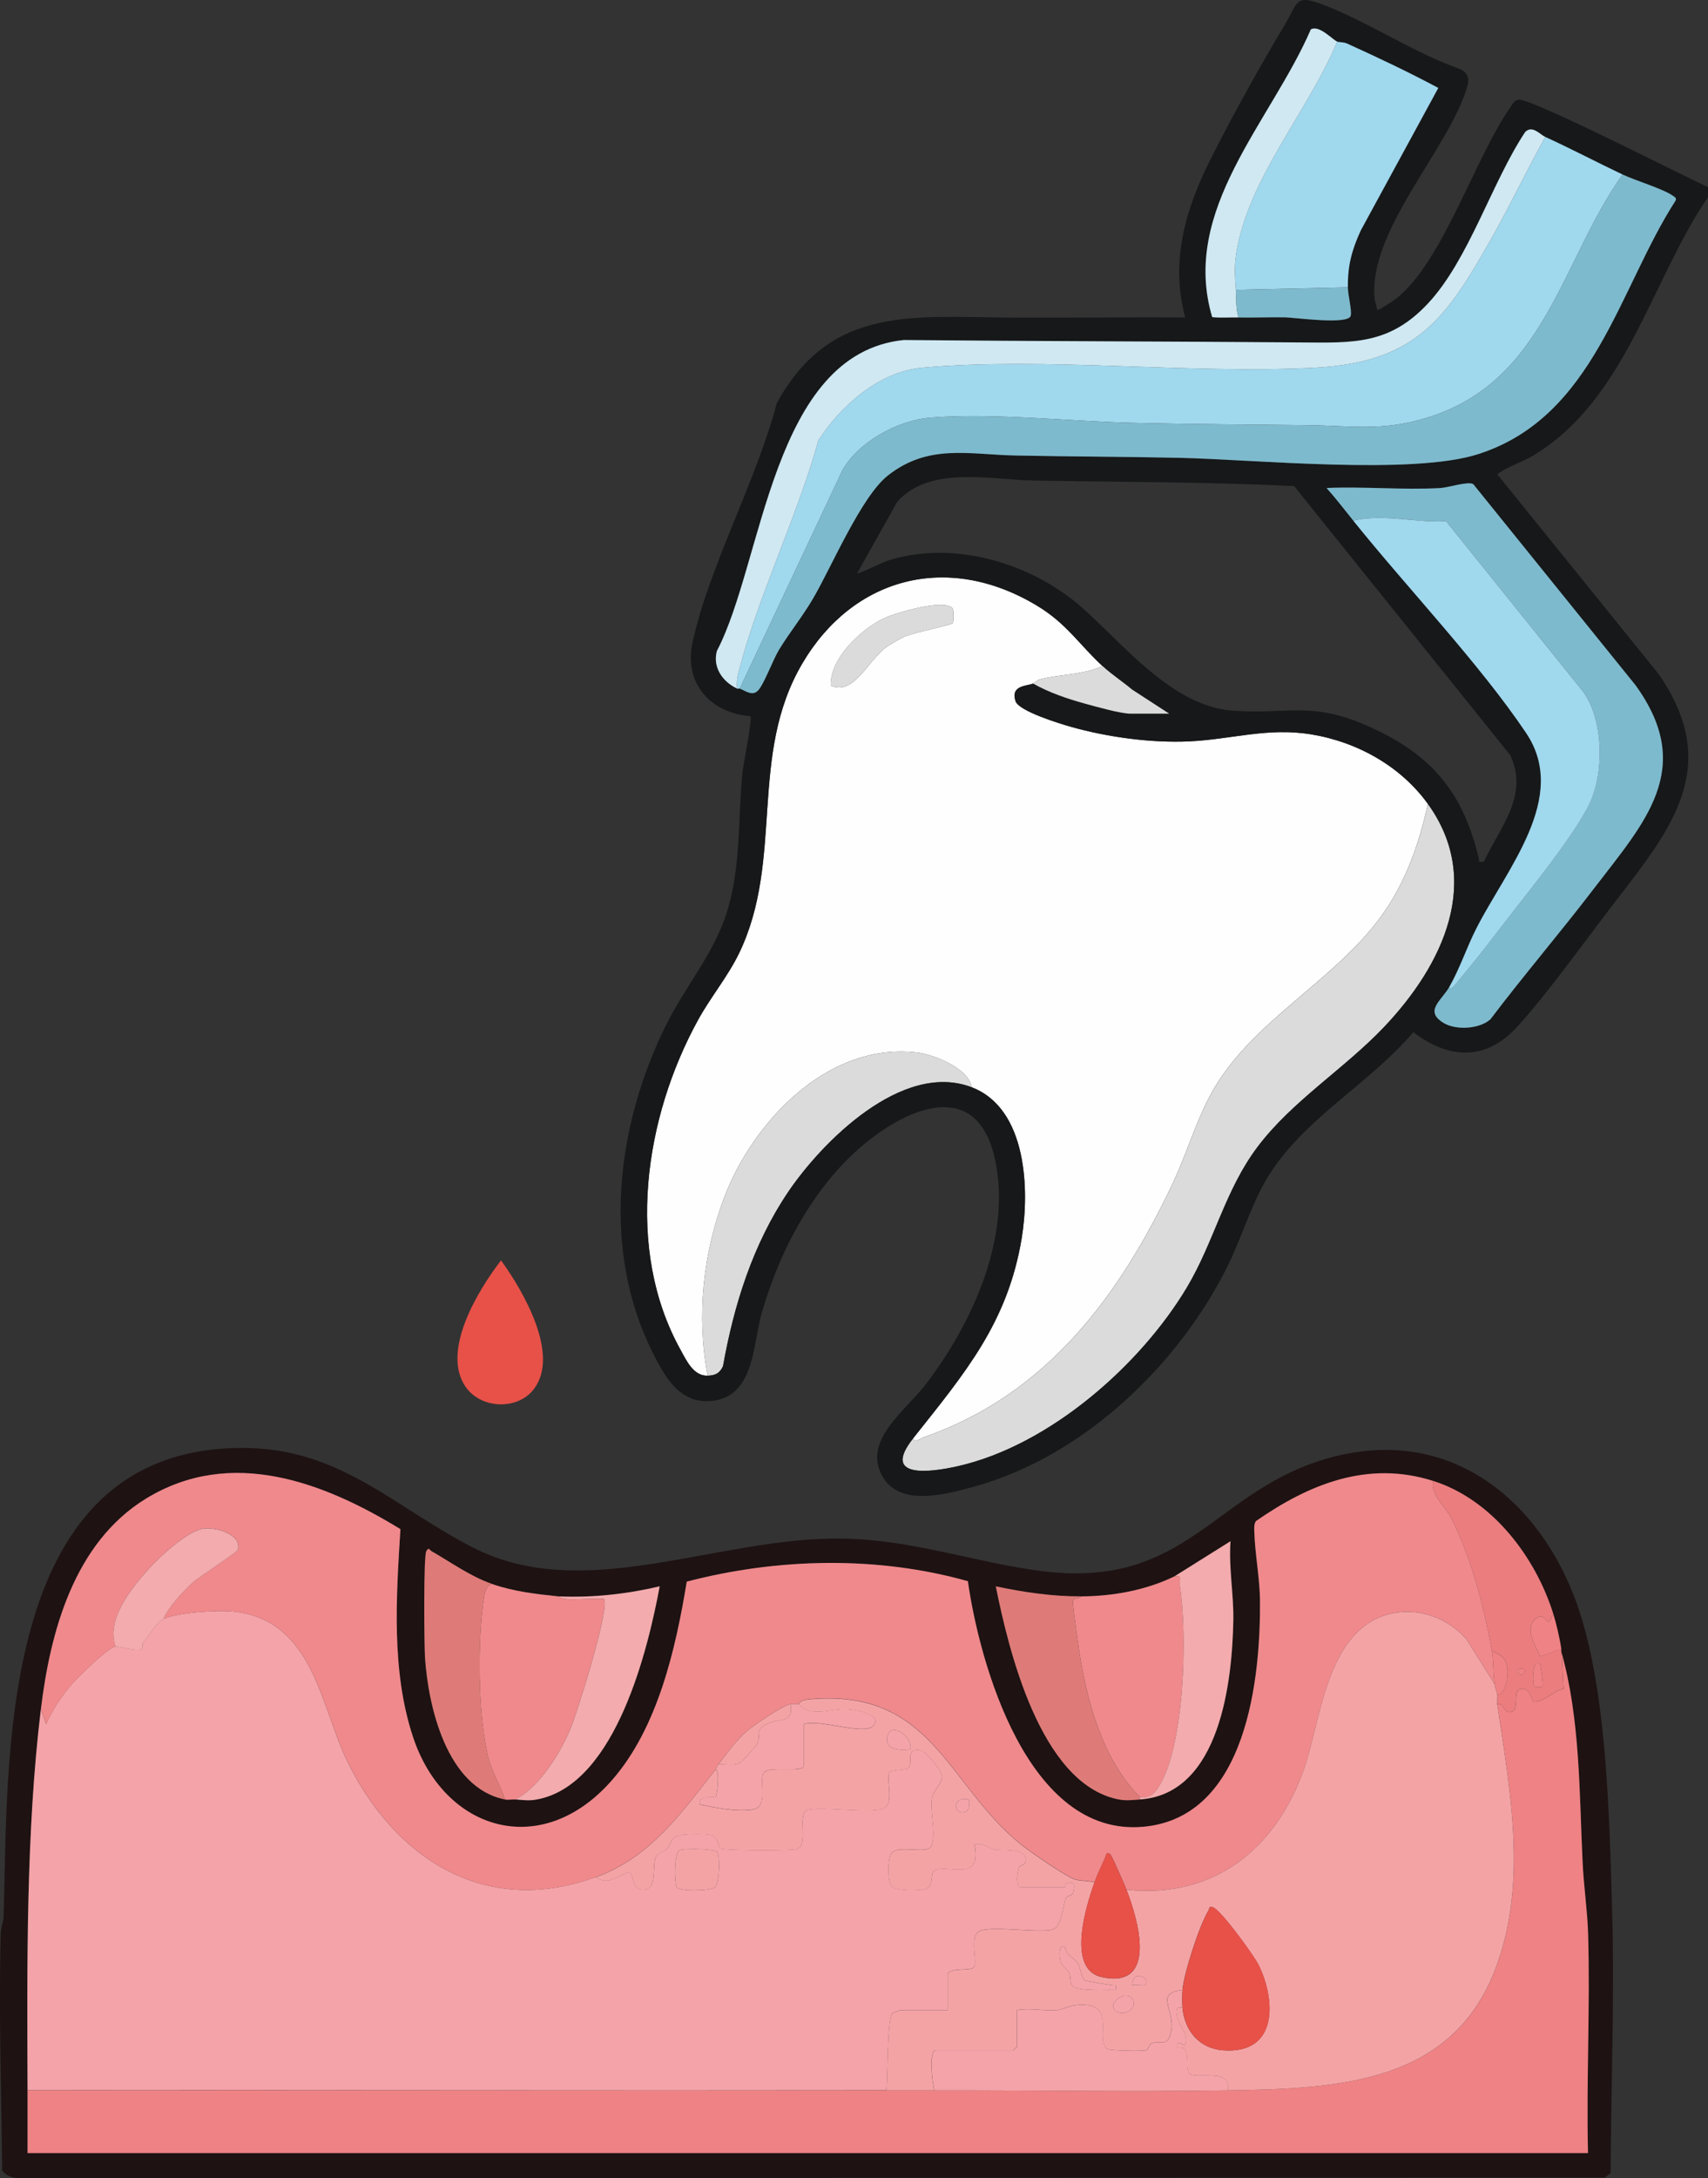 <?xml version="1.0" encoding="UTF-8"?>
<svg id="Capa_2" data-name="Capa 2" xmlns="http://www.w3.org/2000/svg" viewBox="0 0 512.53 653.45">
  <rect x="0" y="0" width="512.53" height="653.45" fill="#333333" stroke="none"/>
  <defs>
    <style>
      .cls-1 {
        fill: #e85148;
      }

      .cls-2 {
        fill: #dadbda;
      }

      .cls-3 {
        fill: #fefefe;
      }

      .cls-4 {
        fill: #ef8284;
      }

      .cls-5 {
        fill: #a0d8ee;
      }

      .cls-6 {
        fill: #cfe8f2;
      }

      .cls-7 {
        fill: #f3abad;
      }

      .cls-8 {
        fill: #f4a3a8;
      }

      .cls-9 {
        fill: #f0898c;
      }

      .cls-10 {
        fill: #7ebacd;
      }

      .cls-11 {
        fill: #1e1212;
      }

      .cls-12 {
        fill: #f4a3a5;
      }

      .cls-13 {
        fill: #de7b78;
      }

      .cls-14 {
        fill: #eb7d7f;
      }

      .cls-15 {
        fill: #161819;
      }
    </style>
  </defs>
  <g id="Capa_1-2" data-name="Capa 1">
    <g>
      <path class="cls-1" d="M150.34,378.1c6.66,9.15,17.75,28.23,9.87,38.6-4.89,6.44-15.96,6.01-20.55-.75-7.27-10.71,3.72-28.79,10.68-37.85Z"/>
      <path class="cls-3" d="M330.83,199.8c-5.79,2.67-12.54,2.42-18.64,3.95-1.21.3-1.73,1.15-2.17,1.31-2.03.77-6.87.54-5.29,5.29.99,2.97,13.16,6.71,16.68,7.7,10.94,3.08,24.04,4.88,35.46,4.35,12.69-.6,23.51-4.24,36.58-2.1,14.15,2.32,27.06,9.8,35.02,20.87-2.69,12.06-6.62,23.55-14.08,33.78-14.75,20.23-40.06,31.9-51.69,54.48-4.2,8.15-6.96,17.5-10.93,25.84-15.67,32.93-37.24,62.9-74.55,75.87-.87.3-2.73,1.88-3.23.35,15.51-19.56,28.37-34.62,32.58-60.02,2.34-14.11,1.77-38.86-14.97-45.29-.78-5.63-11.26-9.84-16.5-10.45-27.28-3.15-49.44,21.52-57.74,43.36-6.45,16.97-8.39,35.84-5.01,53.59-4.26.16-6.36-4.52-8.15-7.76-16.78-30.24-10.82-69.76,5.33-99.08,3.76-6.82,8.94-13,12.31-20.03,13.51-28.2,2.64-59.12,18.91-86.79,15.15-25.78,43.53-33.56,70.47-17.3,8.85,5.34,12.59,11.61,19.59,18.07ZM285.9,182.61c-2.07-3.21-17.09,1.22-20.44,2.77-7.25,3.36-16.54,12.34-16.15,20.33,7.01,3.03,11.08-7.56,16.66-11.58,1.08-.78,4.24-2.61,5.45-3.15,2.68-1.19,14.09-3.46,14.49-4.06.31-.46.31-3.82,0-4.31Z"/>
      <path class="cls-2" d="M274.01,431.5c.5,1.52,2.36-.05,3.23-.35,37.31-12.97,58.88-42.94,74.55-75.87,3.97-8.34,6.73-17.69,10.93-25.84,11.63-22.58,36.95-34.25,51.69-54.48,7.46-10.23,11.39-21.72,14.08-33.78,16.52,22.97,4.6,48.23-13.2,66.96-11.86,12.48-27.5,22.11-37.88,35.86-9.88,13.07-13,28.46-21.34,42.38-13.75,22.94-40.92,47.22-68.75,53.49-8.68,1.96-22.81,3.61-13.31-8.37Z"/>
      <path class="cls-2" d="M291.61,326.18c-20.87-8.02-45.05,16.52-55.08,31.36-10.65,15.76-16.31,33.99-19.58,52.31-.98,2.09-2.26,2.75-4.59,2.84-3.39-17.76-1.44-36.63,5.01-53.59,8.3-21.84,30.46-46.51,57.74-43.36,5.24.61,15.72,4.81,16.5,10.45Z"/>
      <g>
        <path class="cls-15" d="M512.53,59.13c-17.11,25.04-24.55,60.73-52.41,77.5-3.49,2.1-7.56,3.21-10.83,5.64l48.36,59.85c20.07,28.86,2.6,47.99-14.88,70.88-8.43,11.04-18.34,24.92-27.53,35.06-9.24,10.18-20.44,9.82-31.13,1.57-12.71,14.96-31.37,25.08-42.38,41.44-5.88,8.74-8.57,18.96-13.13,28.28-14.3,29.24-42.88,57.45-76.37,66.64-8.53,2.34-22.26,6.14-27.47-3.16-5.99-10.69,6.93-19.56,13.11-27.64,14.1-18.47,25.69-44.25,20.72-67.34-4.96-23.04-23.7-17.02-38.19-5.5-16.06,12.77-26.65,33.11-31.94,51.97-2.43,8.67-2.11,23.51-13.45,25.72-10.69,2.08-15.55-6.99-19.32-14.6-15.18-30.63-10.79-67.54,4-97.58,6.13-12.46,15.02-22.11,18.87-35.68,3.77-13.28,2.9-26.84,4.23-40.4.23-2.37,3.06-16.34,2.4-16.93-12.49-1.04-19.93-10.29-17.4-22,4.9-22.73,19.26-48.76,25.26-71.79,16.2-29.77,41.21-25.87,70.95-25.78,17.22.05,34.45-.11,51.66-.04-4.44-16.53-.15-31.93,7.32-46.91,6.51-13.04,15.15-28.54,22.68-41.12,3.89-6.51,2.95-8.97,11.11-5.89,13.72,5.18,27.06,14.34,41.1,19.29,3.39,1.47,3.01,3.77,2.01,6.72-6.36,18.73-29.29,42.29-27.39,62.27.11,1.18.62,2.23.82,3.38.33.23,4.8-2.75,5.6-3.37,13.9-10.77,23.75-42.39,34.25-57.32.63-.9,1.07-2.05,2.32-2.39,3.31-.9,50.27,23.24,57.06,26.23v3.01ZM401.27,12.49c-1.49-.68-5.49-5.1-7.91-3.67-12.06,27.82-39.17,54.1-29.6,86.32,2.61.26,5.27.04,7.9.1,4.67.1,9.37-.12,14.04-.03,2.91.06,18.93,2.31,19.62-.47.41-1.64-.81-6.05-.84-8.53-.09-6.47,1.16-11.15,3.86-17.06l23.27-42.76c-8.92-4.76-18.15-9.13-27.39-13.32-1.07-.49-2.45-.36-2.94-.58ZM221.18,206.57c.2.1.56-.09.8,0,1.83.67,3.93,2.38,5.63.43s4.38-9.18,6.24-12.21c3.16-5.15,7.04-9.94,10.16-15.28,5.55-9.48,14.44-30.57,22.42-36.86,12.18-9.59,24.23-6.3,38.37-6.01,16.33.34,32.56.34,48.89.69,22.88.49,70.1,5.29,89.98-1.13,34.8-11.24,42.04-49.54,59.17-76.08.28-.75-.21-.95-.74-1.34-2.98-2.15-11.32-4.59-15.18-6.43-7.76-3.69-15.37-7.7-23.21-11.28-1.65-.76-3.83-3.57-6-1.52-10.05,15.08-16.92,38.37-29.24,51.52-11.51,12.29-22.25,11.78-37.96,11.65-39.77-.33-79.53-.33-119.3-.73-39.64,4.09-42.1,66.63-56.07,93.25-1.35,4.79,1.56,9.18,6.05,11.32ZM388.3,145.81c-25.93-1.26-51.9-1.19-77.9-1.64-13.23-.23-31.44-4.61-41.17,6.38l-12.02,21.42c.35.33,7.84-3.37,9.17-3.79,19.79-6.24,42.64.66,57.68,13.55,12.18,10.44,27.26,30.13,45.84,31.46,16.95,1.22,23.53-3.07,41.16,4.88,19.17,8.64,28.02,20.16,32.66,39.28.28,1.16-.54,1.31,1.58,1.12,4.89-10.47,13.51-19.76,7.93-31.88l-64.91-80.79ZM434.89,296.09c-2.3,4.07-7.76,7.25-1.56,10.87,3.66,2.14,10.6,1.77,13.9-1.16,9.94-13.14,20.73-25.73,30.74-38.81,15.52-20.29,30.99-36.28,12.82-61.42l-48.7-60.33c-1.6-.93-7.39,1.04-9.97,1.18-11.12.61-22.86-.51-34.05-.02,2.8,3.15,5.37,6.5,8,9.77,16.16,20.13,37.92,42.93,51.88,63.71,12.97,19.3-5.82,40.69-14.94,58.64-2.94,5.78-4.82,11.73-8.12,17.57ZM330.83,199.8c-7-6.46-10.75-12.73-19.59-18.07-26.94-16.26-55.31-8.48-70.47,17.3-16.27,27.68-5.39,58.6-18.91,86.79-3.37,7.03-8.55,13.21-12.31,20.03-16.15,29.32-22.11,68.83-5.33,99.08,1.79,3.24,3.89,7.91,8.15,7.76,2.32-.08,3.61-.74,4.59-2.84,3.26-18.32,8.93-36.55,19.58-52.31,10.03-14.84,34.2-39.38,55.08-31.36,16.74,6.43,17.31,31.19,14.97,45.29-4.21,25.41-17.07,40.47-32.58,60.02-9.5,11.98,4.63,10.33,13.31,8.37,27.82-6.27,55-30.55,68.75-53.49,8.34-13.92,11.46-29.3,21.34-42.38,10.39-13.75,26.02-23.38,37.88-35.86,17.8-18.73,29.72-43.99,13.2-66.96-7.97-11.08-20.87-18.55-35.02-20.87-13.07-2.14-23.89,1.5-36.58,2.1-11.42.54-24.52-1.26-35.46-4.35-3.52-.99-15.69-4.73-16.68-7.7-1.59-4.75,3.26-4.51,5.29-5.29,4.69,2.67,10.33,4.59,15.59,6.03,3.22.88,10.69,3,13.62,3h11.61l-11.12-7.22c-2.88-2.41-6.14-4.54-8.89-7.07Z"/>
        <path class="cls-5" d="M486.91,52.36c-18.49,25.89-23.14,62.15-58.8,72.99-13.62,4.14-22.55,2.35-36.01,2.2-17.37-.19-34.73-.29-52.09-.69-18.89-.43-42.33-3.07-60.83-1.56-9.97.81-21.74,7.4-26.4,15.81l-30.8,65.46c-.24-.09-.6.1-.8,0-.13-1.55-.02-3.03.36-4.54,5.77-22.89,17.66-46.9,24.05-69.93,6.54-10.17,18.05-20.64,31.23-21.8,37.1-3.28,79.79,1.97,117.68.02,30.81-1.59,39.63-15.2,52.81-38.38,5.76-10.12,10.73-20.69,16.39-30.86,7.84,3.58,15.45,7.6,23.21,11.28Z"/>
        <path class="cls-10" d="M221.98,206.57l30.8-65.46c4.66-8.41,16.43-15,26.4-15.81,18.5-1.51,41.94,1.13,60.83,1.56,17.36.4,34.72.5,52.09.69,13.46.15,22.4,1.94,36.01-2.2,35.67-10.85,40.31-47.1,58.8-72.99,3.86,1.83,12.2,4.28,15.18,6.43.53.38,1.02.59.74,1.34-17.13,26.54-24.37,64.85-59.17,76.08-19.88,6.42-67.1,1.62-89.98,1.13-16.33-.35-32.56-.35-48.89-.69-14.13-.29-26.19-3.59-38.37,6.01-7.98,6.29-16.87,27.37-22.42,36.86-3.12,5.33-7,10.13-10.16,15.28-1.86,3.03-4.47,10.18-6.24,12.21s-3.8.25-5.63-.43Z"/>
        <path class="cls-10" d="M434.89,296.09c.11,1.51,2.26-1.26,2.34-1.36,3.92-4.72,7.89-9.63,11.59-14.51,7.62-10.04,23.15-28.73,28.12-39.02,4.44-9.19,4.34-25.17-1.85-33.68l-41.17-51.19c-9.26.54-18.71-2.3-27.85-.17-2.63-3.28-5.21-6.62-8-9.77,11.18-.49,22.93.63,34.05.02,2.57-.14,8.37-2.11,9.97-1.18l48.7,60.33c18.18,25.14,2.7,41.13-12.82,61.42-10.01,13.09-20.8,25.67-30.74,38.81-3.3,2.93-10.24,3.3-13.9,1.16-6.2-3.62-.73-6.8,1.56-10.87Z"/>
        <path class="cls-5" d="M406.07,156.17c9.14-2.14,18.59.71,27.85.17l41.17,51.19c6.19,8.51,6.3,24.48,1.85,33.68-4.97,10.29-20.5,28.97-28.12,39.02-3.7,4.88-7.67,9.78-11.59,14.51-.08.1-2.23,2.87-2.34,1.36,3.3-5.84,5.18-11.79,8.12-17.57,9.12-17.95,27.91-39.34,14.94-58.64-13.96-20.78-35.72-43.57-51.88-63.71Z"/>
        <path class="cls-6" d="M463.7,41.08c-5.66,10.17-10.64,20.74-16.39,30.86-13.18,23.18-22,36.79-52.81,38.38-37.89,1.95-80.58-3.3-117.68-.02-13.18,1.17-24.69,11.64-31.23,21.8-6.39,23.03-18.28,47.04-24.05,69.93-.38,1.52-.5,2.99-.36,4.54-4.49-2.13-7.39-6.52-6.05-11.32,13.97-26.62,16.43-89.16,56.07-93.25,39.77.39,79.53.4,119.3.73,15.71.13,26.45.64,37.96-11.65,12.31-13.14,19.19-36.44,29.24-51.52,2.18-2.06,4.35.76,6,1.52Z"/>
        <path class="cls-5" d="M404.47,86.21l-33.62.75c-.25-4.08-.58-6.32.11-10.81,3.42-22.43,21.63-42.82,30.31-63.67.49.22,1.87.1,2.94.58,9.24,4.18,18.47,8.56,27.39,13.32l-23.27,42.76c-2.71,5.91-3.95,10.58-3.86,17.06Z"/>
        <path class="cls-6" d="M401.27,12.49c-8.68,20.84-26.89,41.24-30.31,63.67-.68,4.49-.36,6.73-.11,10.81.17,2.79-.06,5.52.8,8.27-2.62-.06-5.28.17-7.9-.1-9.57-32.22,17.54-58.5,29.6-86.32,2.42-1.43,6.43,2.99,7.91,3.67Z"/>
        <path class="cls-10" d="M404.47,86.21c.03,2.48,1.25,6.89.84,8.53-.69,2.78-16.71.53-19.62.47-4.67-.09-9.37.13-14.04.03-.86-2.75-.63-5.48-.8-8.27l33.62-.75Z"/>
      </g>
      <path class="cls-2" d="M330.83,199.8c2.75,2.53,6.01,4.66,8.89,7.07l11.12,7.22h-11.61c-2.93,0-10.4-2.11-13.62-3-5.26-1.44-10.91-3.37-15.59-6.03.43-.17.95-1.01,2.17-1.31,6.11-1.53,12.86-1.28,18.64-3.95Z"/>
      <path class="cls-2" d="M285.9,182.61c.31.49.32,3.84,0,4.31-.4.6-11.8,2.87-14.49,4.06-1.22.54-4.37,2.37-5.45,3.15-5.58,4.03-9.65,14.61-16.66,11.58-.39-7.99,8.9-16.97,16.15-20.33,3.35-1.55,18.37-5.98,20.44-2.77Z"/>
      <g>
        <path class="cls-11" d="M64.93,434.73c34.56-3.34,50.79,16.06,76.99,29.51,33.48,17.18,73.49-3.3,110.91-2.68,21.18.35,39.23,7.05,59.32,9.69,44.62,5.86,52.07-24.74,87.52-34.11,36.3-9.59,62.93,13.79,73.65,44.36,8.91,25.43,9.6,63.83,10.42,91.01.8,26.4-.33,52.99-.43,79.4l-1.77,1.35-475.32.19c-2.19.08-4.22-.65-5.57-2.29-.22-23.55-1.06-47.5-.43-71.12.05-1.78.81-3.42.87-5.2,1.37-45.1-2.14-133.74,63.83-140.11ZM12.27,512.74c-4.48,37.01-4.14,76.93-4,114.34.02,6.26-.02,12.55,0,18.81h468.24c-.52-21.91.68-43.94.03-65.85-.2-6.71-1.3-14.31-1.63-21.04-1.03-21.05-.69-43.19-6.41-63.56-.03-.25.03-.51,0-.75-.43-3.08-1.47-7.56-2.4-10.53-5.17-16.61-17.99-34.12-36.02-39.87-19.78-6.3-37.43,1.07-53.22,12.04-.64,1-.5,2.27-.47,3.39.19,6.31,1.64,14,1.69,20.27.2,22.74-3.62,65.14-34.94,68.03-34.84,3.21-49.25-49.25-52.71-73.66-27.22-7.67-57.12-6.98-84.36.13-3.28,19.87-8.61,43.84-22.54,59.68-21.17,24.06-50.33,15.02-59.62-13.13-6.54-19.82-5.03-41.87-3.76-62.3-22.93-14.05-50.79-24.76-76.29-9.19-21.81,13.31-28.83,40.39-31.6,63.21ZM352.45,472.87c-8.54,4.15-18.48,5.97-28.01,6.02-8.68.04-17.15-1.23-25.61-3,3.78,18.72,13.21,58.9,36.5,63.85,2.58.55,4.49.23,6.73.08,24.18-1.62,27.73-35.74,28.05-53.76.14-7.93-1.42-15.78-.84-23.72l-16.8,10.53ZM151.54,539.82c.87.17,2.19-.06,3.2,0,2.76.16,4.13.55,7.38-.21,22.88-5.35,32.36-45.02,35.83-63.73-9.95,2.33-20.14,3.46-30.41,3.01-6.76-.7-13.6-1.5-20.01-3.76s-12.14-6.4-18.02-9.77c-.61-.35-.83-1.36-1.6-.02-.85,1.49-.63,28.18-.38,31.98.96,14.34,6.4,39.03,24,42.51Z"/>
        <path class="cls-8" d="M178.76,563.14c3.93,2.64,6.57-.63,9.99-1.5,1.62.44.6,4.98,3.99,5.22,4.79.34,2.79-7.11,4.03-9.73.64-1.34,2.61-1.68,3.36-2.48,1.64-1.76.65-3.64,4.7-4.24,1.71-.26,7.1-.34,8.6.09,2.25.65,1.89,3.35,2.92,4.02.94.61,20.86.7,22.68.19,3.75-1.05.25-9.76,2.91-11.56,2.44-1.65,19.4,1.07,23.27-.7,3.33-1.52.51-9.05,1.7-10.81.55-.8,4.56-.55,5.53-1.2,1.86-1.24-1.04-5.99,3.44-5.48,2.1.24,6.55,6.03,6.81,7.89s-2.61,4.1-3.04,6.63c-.65,3.91,1.66,12.02-.44,14.64-1.64,2.05-9.59-.72-11.7,1.79-1.2,1.43-1.16,8.54,0,9.92,1.27,1.51,8.78,1.49,10.49.69,2.3-1.08,1.06-4.48,2.34-5.33,3.6-2.38,14.51,4.05,12.07-7.85,2.5-.82,4.27,1.19,6.04,1.47,2.65.43,10.57-.75,9.16,4.04-.18.61-1.47.55-1.85,1.42-.6,1.38-1.07,5.86.65,5.86h13.21c.05,0-.07-.86.05-.93,2.72-1.37,3.04.11,2.36,2.65-.21.79-1.89.69-2.28,1.76-.65,1.78-1.13,7.55-3.31,8.95-2.68,1.72-18.56-1.05-22.44.72-3.33,1.52-.51,8.98-1.71,10.8-.88,1.33-6.82.04-7.89,1.99v10.91h-14.01c-.14,0-2.49.86-2.59.95-1.63,1.62-1.34,19.49-1.81,23.12-85.9.14-171.84-.11-257.73,0-.14-37.42-.48-77.33,4-114.34l1.59,4.51c1.83-4.25,4.84-8.8,8.04-12.38,1.79-2,10.86-10.87,12.78-10.93,1.55-.05,6.68,1.75,7.92.62.23-.21-.06-1.36.36-1.83,1.71-1.96,4.2-6.22,6.13-7.07,4.46-1.95,16.19-2.72,21.12-2.18,23.93,2.66,25.98,28.4,33.96,44.81,13.79,28.36,40.53,47.18,74.58,34.85ZM204.08,554.97c-1.92.59-1.76,10.15-.96,11.23.89,1.2,9.93,1.06,11.33.02,1.53-1.13,1.64-9.49.77-10.65-.73-.99-9.71-1.04-11.14-.6Z"/>
        <path class="cls-9" d="M12.27,512.74c2.76-22.82,9.79-49.9,31.6-63.21,25.5-15.56,53.36-4.86,76.29,9.19-1.26,20.43-2.78,42.48,3.76,62.3,9.29,28.15,38.45,37.19,59.62,13.13,13.94-15.84,19.27-39.81,22.54-59.68,27.24-7.11,57.15-7.8,84.36-.13,3.46,24.41,17.88,76.88,52.71,73.66,31.32-2.89,35.14-45.29,34.94-68.03-.05-6.27-1.51-13.97-1.69-20.27-.03-1.12-.18-2.39.47-3.39,15.79-10.97,33.44-18.34,53.22-12.04-1.14,3.73,3.62,7.7,5.37,11.13,6.12,11.98,9.98,27.01,12.24,40.03.5,2.85.32,6.82.8,9.78l-8.46-13.49c-5.73-6.52-14.93-9.9-23.73-7.36-18.46,5.31-19.92,31.96-25.03,46.43-8.06,22.84-26.04,38.94-53.23,36.1-.55-1.38-4.37-10.13-4.81-10.53-1.36-1.22-1.34.38-1.67,1.05-.79,1.65-2.58,5.69-3.13,7.22-1.85-.49-4.54-.35-6.18-.98-2.92-1.13-13.19-8.19-16.24-10.67-21.93-17.85-26.33-46.46-62.84-43.28-1.41.12-2.75.25-3.59,1.52-.3-.1-1.96-.08-2.4,0-2.32.42-10.73,6.14-12.82,7.89-3.81,3.2-5.93,6.63-8.79,10.16-.47.58-.59,1.24-.8,1.5-10.11,12.74-19.37,26.31-36.02,32.35-34.05,12.33-60.78-6.49-74.58-34.85-7.98-16.41-10.04-42.15-33.96-44.81-4.93-.55-16.66.23-21.12,2.18,1.38-3.46,5.85-8.32,8.78-10.93,1.95-1.74,13.32-9.05,13.52-9.83,1.15-4.46-6.05-6.68-9.94-6.37-4.87.39-13.49,8.45-16.77,12.08-5.39,5.96-12.87,15.22-10,23.33-1.92.06-10.99,8.93-12.78,10.93-3.2,3.58-6.21,8.13-8.04,12.38l-1.59-4.51Z"/>
        <path class="cls-4" d="M468.51,495.44c5.73,20.36,5.38,42.51,6.41,63.56.33,6.73,1.43,14.33,1.63,21.04.65,21.91-.55,43.94-.03,65.85H8.27c-.02-6.26.02-12.55,0-18.81,85.9-.11,171.84.14,257.73,0,4.79,0,9.62,0,14.41,0,29.32-.06,58.74.46,88.05,0,33.79-.53,67.47-2.16,80.45-36.86,9.56-25.57,4.22-53.03.4-78.99,2.31-.48,1.68,3.03,4.39,2.25,2.22-.64.19-6.13,2.43-6.76,3.14-.88,3.54,3.71,3.99,3.77,2.98.35,6.53-3.63,9.07-3.84-.37-3.53-.24-7.81-.68-11.21Z"/>
        <path class="cls-9" d="M167.55,478.89c.17.02.9.69,1.94.78,3.71.33,7.9-.3,11.67-.03,2.13,2.02-8.16,34.93-10.26,39.64-3.22,7.22-8.9,16.57-16.16,20.55-1.01-.06-2.33.17-3.2,0-1.38-4.19-3.79-7.99-4.93-12.29-3.27-12.41-3.41-36.13-1.28-48.83.22-1.31.73-3.02,2.21-3.57,6.41,2.26,13.25,3.06,20.01,3.76Z"/>
        <path class="cls-9" d="M352.45,472.87c2.58-.42,1.34,1.23,1.57,2.63,2.32,14.2,1.59,48.48-6.49,60.83-1.3,1.98-2.83,3.14-5.48,2.75-12.8-12.93-17.07-33.61-19.2-50.79-.26-2.1-.8-5.67-.86-7.55-.05-1.68,1.6-.89,2.45-1.84,9.53-.04,19.47-1.86,28.01-6.02Z"/>
        <path class="cls-13" d="M324.43,478.89c-.85.95-2.5.16-2.45,1.84.06,1.88.6,5.46.86,7.55,2.13,17.18,6.39,37.86,19.2,50.79v.75c-2.24.15-4.14.47-6.73-.08-23.29-4.96-32.71-45.13-36.5-63.85,8.46,1.77,16.93,3.04,25.61,3Z"/>
        <path class="cls-13" d="M147.54,475.13c-1.48.55-1.99,2.26-2.21,3.57-2.13,12.7-1.99,36.42,1.28,48.83,1.13,4.3,3.55,8.11,4.93,12.29-17.6-3.48-23.04-28.17-24-42.51-.26-3.8-.47-30.49.38-31.98.77-1.35.99-.33,1.6.02,5.89,3.37,11.47,7.46,18.02,9.77Z"/>
        <path class="cls-14" d="M466.1,484.15c-2.15,5.49-1.96-1.24-5.28,1.43-3.65,2.94.09,8.16,1.29,11.35l6.39-2.25c.03.25-.03.51,0,.75.44,3.41.31,7.68.68,11.21-2.54.21-6.09,4.19-9.07,3.84-.45-.05-.84-4.64-3.99-3.77-2.25.63-.21,6.12-2.43,6.76-2.71.78-2.08-2.73-4.39-2.25-.14-.95.15-2.06,0-3.01,1.72.64,2.64-2.99,2.79-3.76.82-4.06.43-7.75-4.4-9.03-2.26-13.02-6.12-28.05-12.24-40.03-1.75-3.42-6.51-7.4-5.37-11.13,18.03,5.74,30.84,23.26,36.02,39.87ZM462.1,499.2c-2.11-2.37-2.43,6.01-1.59,6.78.09.08,2.31.07,2.39,0,.26-.24-.57-6.51-.8-6.77ZM457.5,501.44c0-.51-.44-.93-.99-.93s-.99.42-.99.93.44.93.99.93.99-.42.99-.93Z"/>
        <path class="cls-7" d="M352.45,472.87l16.8-10.53c-.59,7.94.98,15.8.84,23.72-.32,18.01-3.86,52.13-28.05,53.76v-.75c2.65.39,4.19-.77,5.48-2.75,8.09-12.35,8.82-46.63,6.49-60.83-.23-1.4,1.01-3.05-1.57-2.63Z"/>
        <path class="cls-7" d="M167.55,478.89c10.27.46,20.46-.68,30.41-3.01-3.48,18.71-12.95,58.38-35.83,63.73-3.26.76-4.63.38-7.38.21,7.25-3.98,12.94-13.33,16.16-20.55,2.1-4.71,12.39-37.61,10.26-39.64-3.78-.26-7.96.36-11.67.03-1.04-.09-1.77-.76-1.94-.78Z"/>
        <path class="cls-4" d="M468.51,494.69l-6.39,2.25c-1.21-3.19-4.94-8.41-1.29-11.35,3.32-2.68,3.13,4.05,5.28-1.43.93,2.97,1.97,7.45,2.4,10.53Z"/>
        <path class="cls-12" d="M338.04,566.9c27.19,2.83,45.17-13.26,53.23-36.1,5.11-14.47,6.58-41.13,25.03-46.43,8.81-2.53,18,.84,23.73,7.36l8.46,13.49c.21,1.28.71,2.42.8,3.01.15.95-.14,2.06,0,3.01,3.83,25.96,9.17,53.42-.4,78.99-12.98,34.69-46.66,36.33-80.45,36.86,1.38-7.13-10.12-3.07-11.66-5.22-1.33-1.85,1.03-8.52-3.55-7.58-.32-2.44.61-1.27,2.39-.75,1.17-3.65-1.96-5.69-2.43-8.64-.21-1.31-.58-3.12,1.63-2.64.64,6.73,4.8,12.3,12.37,12.82,16.46,1.11,15.62-15.26,10.47-25.64-1.43-2.88-11.16-16.29-13.65-17.26-1.32-.52-1.08.47-1.37.94-2.74,4.42-7.38,18.79-7.82,23.87-8.55.8-2.21,6-3.39,12.24-.96,5.06-2.9,2.8-5.72,3.66-1.09.34-1.01,1.96-1.85,2.17-1.18.29-10.7.12-11.48-.37-4.32-2.68,3.7-14.83-9.91-13.13-1.94.24-3.6,1.32-5.69,1.48-3.24.25-7.97-.74-11.58-.04v10.91c0,.08-1.12,1.13-1.2,1.13h-23.21c-2.2,0-1.04,10.16-.4,12.04-4.79,0-9.62,0-14.41,0,.47-3.63.18-21.5,1.81-23.12.1-.09,2.45-.95,2.59-.95h14.01v-10.91c1.07-1.95,7.01-.66,7.89-1.99,1.2-1.82-1.62-9.28,1.71-10.8,3.89-1.77,19.77.99,22.44-.72,2.18-1.4,2.66-7.17,3.31-8.95.39-1.07,2.07-.97,2.28-1.76.68-2.54.36-4.02-2.36-2.65-.13.06,0,.93-.05.93h-13.21c-1.72,0-1.25-4.48-.65-5.86.38-.87,1.67-.81,1.85-1.42,1.41-4.79-6.51-3.61-9.16-4.04-1.77-.29-3.54-2.3-6.04-1.47,2.45,11.9-8.46,5.47-12.07,7.85-1.27.84-.04,4.25-2.34,5.33-1.71.8-9.22.83-10.49-.69-1.16-1.39-1.2-8.5,0-9.92,2.11-2.52,10.05.25,11.7-1.79,2.1-2.62-.22-10.73.44-14.64.42-2.53,3.3-4.73,3.04-6.63s-4.71-7.66-6.81-7.89c-4.48-.5-1.58,4.25-3.44,5.48-.97.65-4.99.39-5.53,1.2-1.19,1.76,1.63,9.29-1.7,10.81-3.87,1.77-20.83-.95-23.27.7-2.66,1.8.84,10.51-2.91,11.56-1.82.51-21.74.41-22.68-.19-1.04-.67-.67-3.38-2.92-4.02-1.5-.43-6.89-.35-8.6-.09-4.05.6-3.06,2.48-4.7,4.24-.75.81-2.72,1.15-3.36,2.48-1.24,2.62.76,10.07-4.03,9.73-3.39-.24-2.37-4.78-3.99-5.22-3.42.87-6.06,4.14-9.99,1.5,16.65-6.03,25.91-19.61,36.02-32.35,1.33.73.3,7.97-.01,8.26-.41.37-5.34-.9-4.79,2.27,5.08,1.01,10.38,2.17,15.64,1.55,5.72-.67,1.51-9.69,3.89-11.38s11.68.37,11.68-1.82v-12.41c4.55-1.74,18.22,3.46,20.88.44,2.84-3.22-4.26-4.59-6.93-4.89-4.27-.48-7.89,1.12-11.75.52-2.46-.39-3.33-1.92-3.8-2.08.83-1.27,2.17-1.4,3.59-1.52,36.51-3.17,40.91,25.43,62.84,43.28,3.04,2.48,13.31,9.54,16.24,10.67,1.64.63,4.34.49,6.18.98-2.36,6.58-8.6,26.09,2.17,28.42,17.24,3.74,10.69-17.96,7.44-26.17ZM273.2,524.77c.79-4.07-6.48-8.79-7.02-3.26-.36,3.7,4.36,3.55,7.02,3.26ZM290.81,539.82c-5.28-1.24-4.85,4.79-1.21,3.75,1.33-.38,1.34-2.64,1.21-3.75ZM319.61,584.21c-1.94-1.56-1.82,2.59-1.42,3.97.55,1.89,1.96,2.37,2.6,3.58s.08,3.27,1.22,4.12c2.14,1.61,9.94.94,12.82,1.1.18-1.97.11-1.25-1.21-1.47-1.06-.17-7.73-1.18-8.05-1.43-1.3-1.03-1.17-3.41-2.05-4.9-.66-1.11-2.14-2.14-3.12-3.12-.59-.59-.69-1.78-.79-1.86ZM343.64,595.48c1.88-1.78-3.48-5.21-3.99,0,.89-.13,3.77.21,3.99,0ZM339.43,602.82c2.16-1.96-.22-5.62-3.43-3.62-4.85,3.01.27,6.48,3.43,3.62Z"/>
        <path class="cls-7" d="M49.09,485.66c-1.93.84-4.42,5.11-6.13,7.07-.41.47-.13,1.62-.36,1.83-1.23,1.12-6.37-.67-7.92-.62-2.87-8.11,4.61-17.37,10-23.33,3.28-3.63,11.9-11.69,16.77-12.08,3.88-.31,11.09,1.91,9.94,6.37-.2.78-11.58,8.09-13.52,9.83-2.93,2.62-7.4,7.47-8.78,10.93Z"/>
        <path class="cls-12" d="M204.08,554.97c1.43-.44,10.41-.39,11.14.6.86,1.16.76,9.52-.77,10.65-1.4,1.04-10.45,1.17-11.33-.02-.8-1.08-.96-10.63.96-11.23Z"/>
        <path class="cls-8" d="M239.59,511.24c.47.16,1.34,1.7,3.8,2.08,3.86.61,7.47-1,11.75-.52,2.67.3,9.77,1.67,6.93,4.89-2.66,3.02-16.33-2.18-20.88-.44v12.41c0,2.19-9.41.2-11.68,1.82-2.38,1.69,1.83,10.71-3.89,11.38-5.26.62-10.57-.53-15.64-1.55-.56-3.17,4.37-1.89,4.79-2.27.32-.29,1.35-7.53.01-8.26.21-.26.33-.92.8-1.5,2.25-.15,4.97.59,6.86-.7.3-.2,4.58-5.01,4.73-5.33,1.34-2.86-1-4.5,3.62-6.38,3.54-1.44,7.41.03,6.4-5.64.44-.08,2.1-.1,2.4,0Z"/>
        <path class="cls-1" d="M328.43,564.65c.55-1.53,2.33-5.57,3.13-7.22.32-.67.31-2.27,1.67-1.05.44.4,4.27,9.15,4.81,10.53,3.25,8.2,9.8,29.9-7.44,26.17-10.77-2.33-4.53-21.84-2.17-28.42Z"/>
        <path class="cls-12" d="M215.58,529.29c2.86-3.53,4.99-6.97,8.79-10.16,2.09-1.75,10.49-7.47,12.82-7.89,1.01,5.67-2.86,4.2-6.4,5.64-4.61,1.88-2.27,3.52-3.62,6.38-.15.32-4.43,5.13-4.73,5.33-1.89,1.29-4.62.55-6.86.7Z"/>
        <path class="cls-4" d="M447.69,495.44c4.83,1.28,5.21,4.97,4.4,9.03-.15.77-1.08,4.4-2.79,3.76-.09-.59-.59-1.73-.8-3.01-.48-2.96-.3-6.93-.8-9.78Z"/>
        <path class="cls-8" d="M354.85,596.99c-.13,1.54-.15,3.73,0,5.27-2.22-.48-1.84,1.33-1.63,2.64.46,2.96,3.59,4.99,2.43,8.64-1.78-.52-2.71-1.69-2.39.75,4.58-.94,2.22,5.72,3.55,7.58,1.53,2.14,13.04-1.91,11.66,5.22-29.31.46-58.73-.06-88.05,0-.64-1.87-1.8-12.04.4-12.04h23.21c.08,0,1.2-1.05,1.2-1.13v-10.91c3.61-.7,8.34.29,11.58.04,2.09-.16,3.75-1.24,5.69-1.48,13.61-1.7,5.59,10.44,9.91,13.13.78.49,10.3.65,11.48.37.85-.21.76-1.83,1.85-2.17,2.81-.87,4.75,1.4,5.72-3.66,1.19-6.24-5.16-11.44,3.39-12.24Z"/>
        <path class="cls-4" d="M462.1,499.2c.23.26,1.06,6.54.8,6.77-.09.08-2.31.08-2.39,0-.84-.76-.52-9.15,1.59-6.78Z"/>
        <ellipse class="cls-4" cx="456.52" cy="501.44" rx=".99" ry=".93"/>
        <path class="cls-1" d="M354.85,602.26c-.15-1.53-.13-3.72,0-5.27.45-5.09,5.08-19.46,7.82-23.87.29-.47.05-1.46,1.37-.94,2.49.97,12.23,14.39,13.65,17.26,5.15,10.38,5.99,26.75-10.47,25.64-7.58-.51-11.73-6.09-12.37-12.82Z"/>
        <path class="cls-8" d="M319.61,584.21c.1.08.2,1.27.79,1.86.98.98,2.47,2.01,3.12,3.12.88,1.49.75,3.87,2.05,4.9.31.25,6.98,1.26,8.05,1.43,1.32.22,1.38-.5,1.21,1.47-2.88-.16-10.68.5-12.82-1.1-1.14-.85-.54-2.86-1.22-4.12s-2.05-1.69-2.6-3.58c-.4-1.38-.52-5.54,1.42-3.97Z"/>
        <path class="cls-8" d="M273.2,524.77c-2.66.29-7.38.44-7.02-3.26.54-5.53,7.81-.81,7.02,3.26Z"/>
        <path class="cls-8" d="M339.43,602.82c-3.16,2.86-8.28-.6-3.43-3.62,3.22-2,5.6,1.66,3.43,3.62Z"/>
        <path class="cls-8" d="M290.81,539.82c.14,1.11.13,3.37-1.21,3.75-3.64,1.04-4.08-4.99,1.21-3.75Z"/>
        <path class="cls-8" d="M343.64,595.48c-.23.21-3.11-.13-3.99,0,.52-5.21,5.87-1.78,3.99,0Z"/>
      </g>
    </g>
  </g>
</svg>